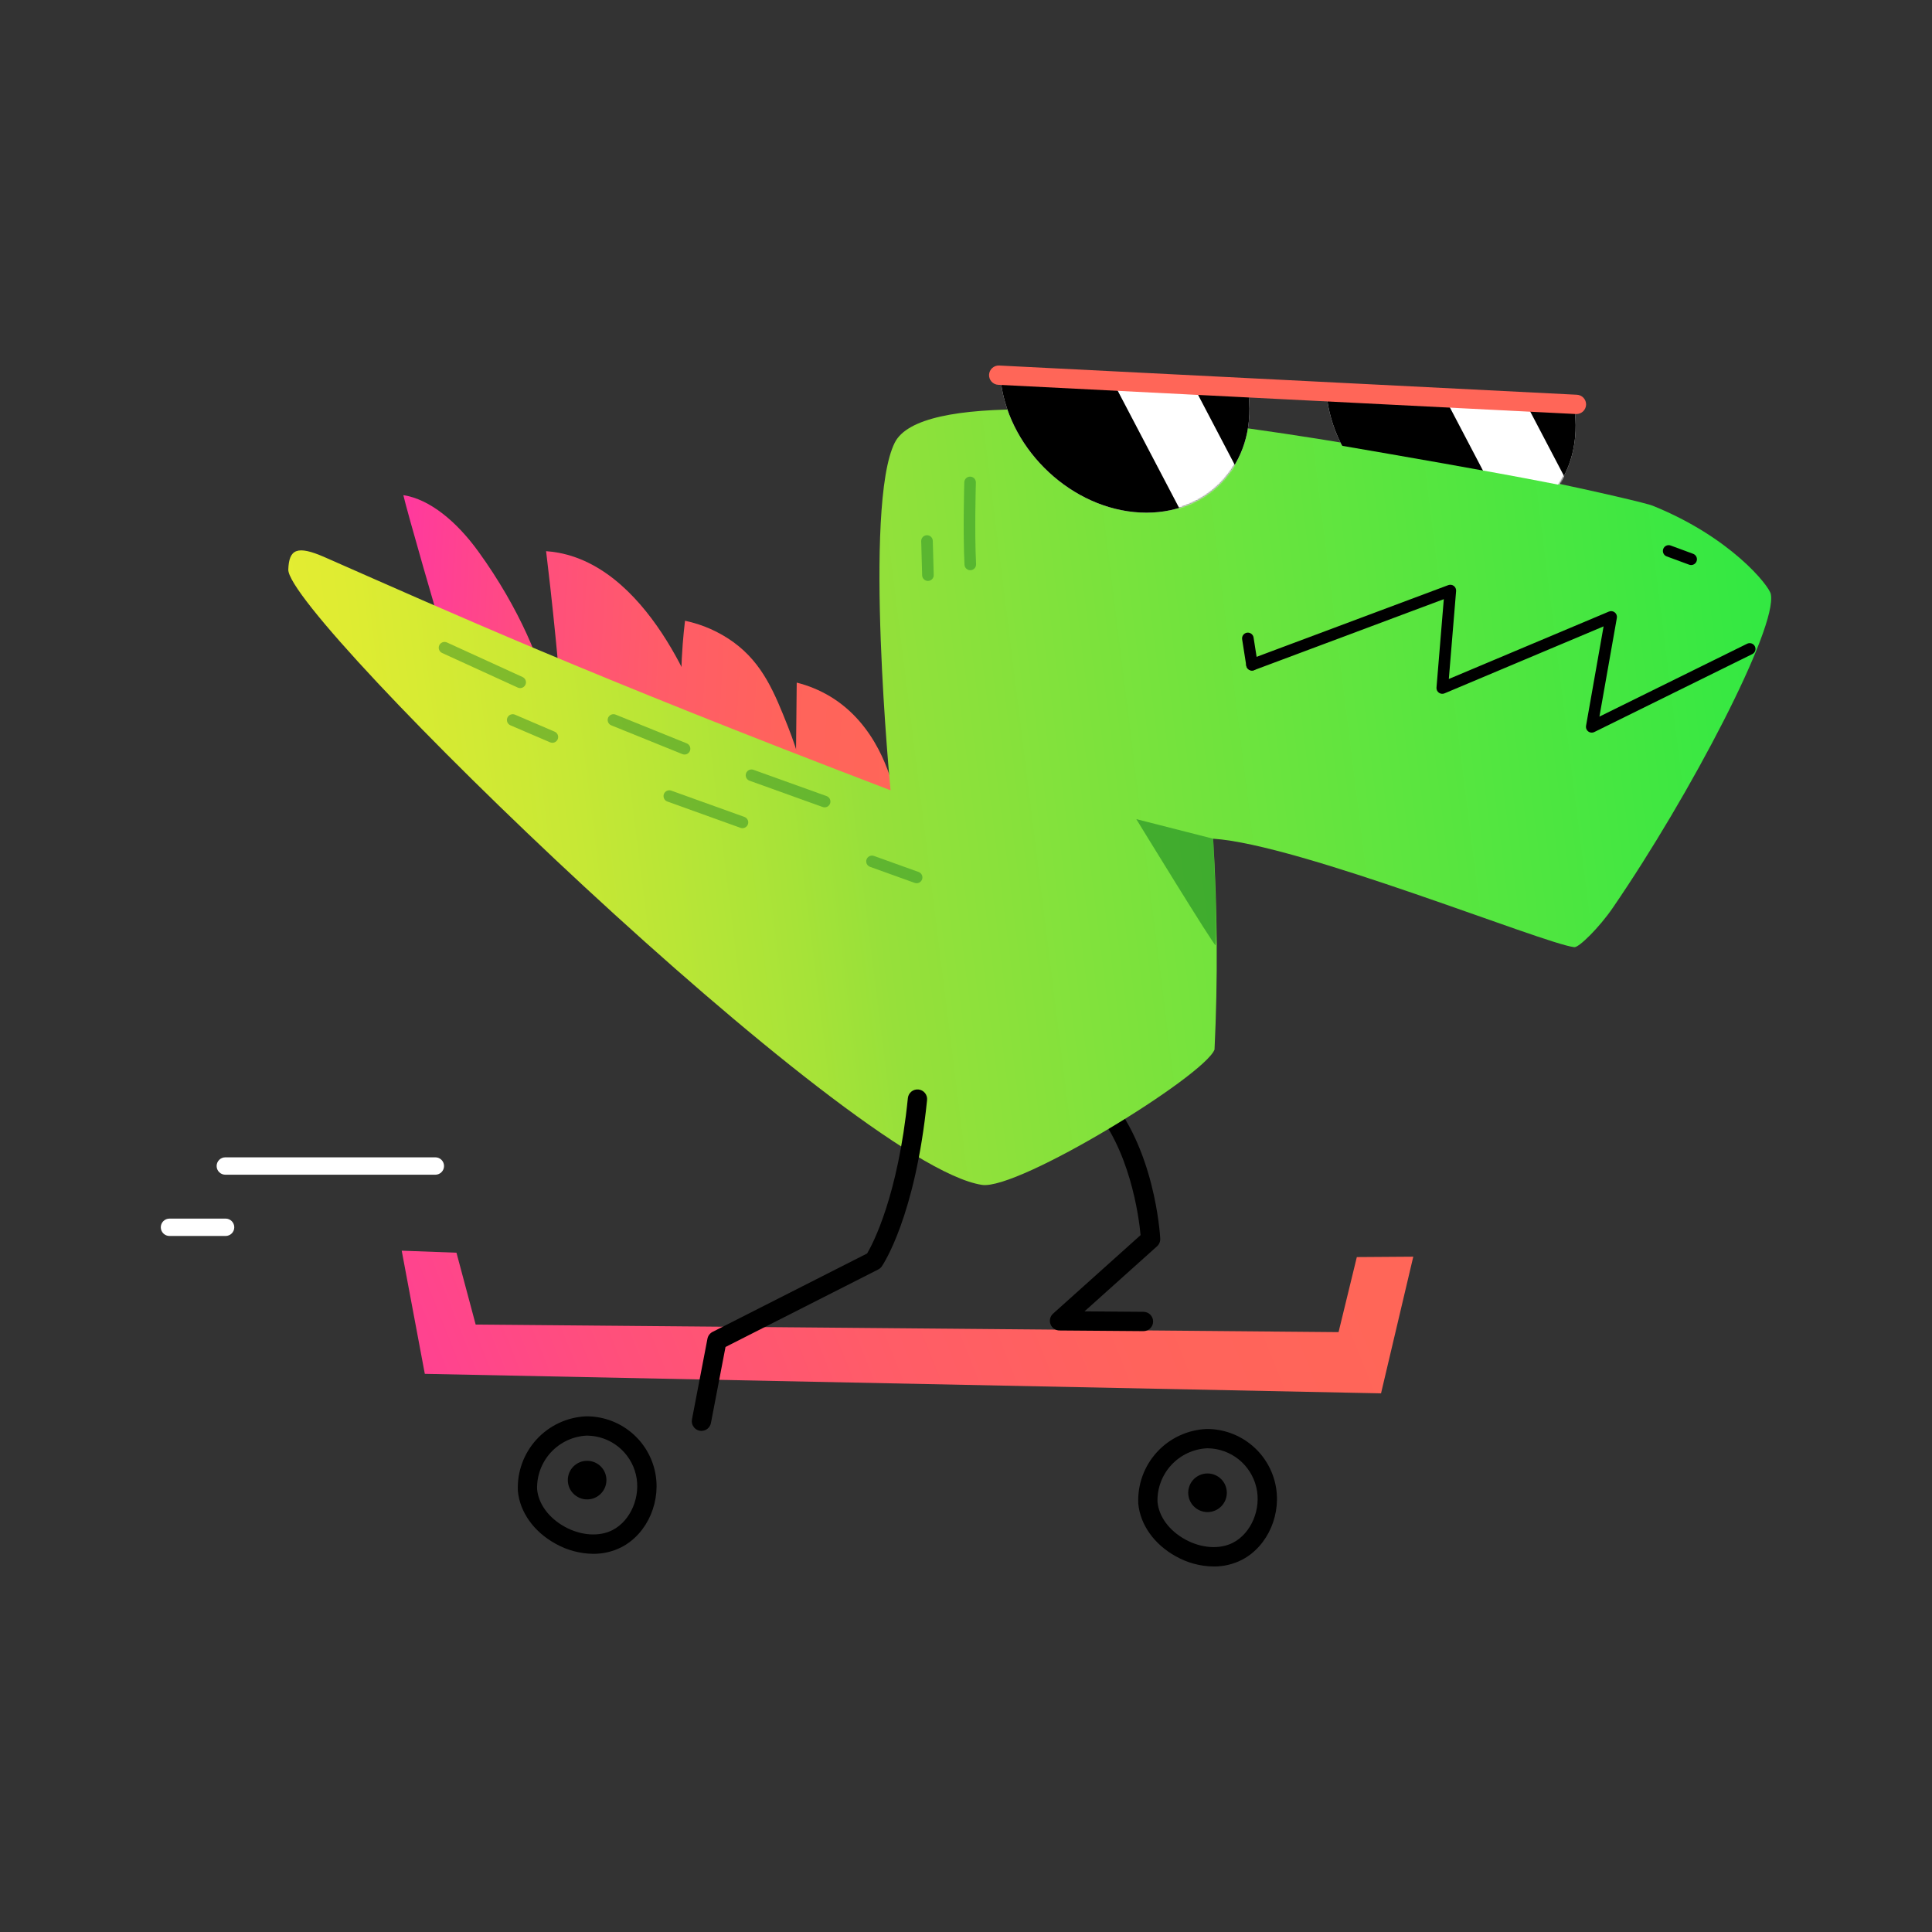 <?xml version="1.0" encoding="UTF-8"?> <svg xmlns="http://www.w3.org/2000/svg" width="1417" height="1417" viewBox="0 0 1417 1417" fill="none"><rect x="0" y="0" width="1417" height="1417" fill="#333333" stroke="none"/><path d="M790.413 723.597C761.87 688.792 855.055 663.218 855.055 663.218" stroke="black" stroke-width="4.54" stroke-linecap="round" stroke-linejoin="round"></path><path d="M294.629 917.297L311.571 1007.63L1012.9 1021.93L1036.55 921.7L995.145 921.989L981.746 977.032L348.876 971.491L334.788 918.781L294.629 917.297Z" fill="url(#paint0_linear_174_11054)"></path><path d="M838.621 976.299H838.566L777.043 975.816C775.615 975.804 774.224 975.361 773.052 974.545C771.881 973.729 770.983 972.577 770.478 971.242C769.972 969.907 769.883 968.45 770.22 967.062C770.558 965.675 771.307 964.422 772.369 963.468L836.553 905.874C835.297 892.542 828.779 841.976 800.471 810.872C799.845 810.185 799.361 809.381 799.046 808.507C798.731 807.632 798.591 806.704 798.634 805.775C798.678 804.847 798.904 803.935 799.299 803.094C799.695 802.253 800.253 801.498 800.94 800.872C801.627 800.246 802.432 799.762 803.306 799.447C804.181 799.132 805.109 798.992 806.037 799.036C806.966 799.08 807.877 799.305 808.718 799.701C809.559 800.097 810.314 800.654 810.94 801.342C847.053 841.015 850.816 905.7 850.96 908.435C851.015 909.49 850.833 910.543 850.428 911.519C850.023 912.494 849.404 913.366 848.618 914.072L795.427 961.801L838.677 962.141C839.606 962.144 840.526 962.331 841.384 962.69C842.241 963.049 843.02 963.574 843.674 964.234C844.329 964.894 844.848 965.676 845.2 966.536C845.553 967.396 845.732 968.318 845.728 969.248C845.725 970.177 845.538 971.097 845.179 971.955C844.82 972.812 844.296 973.59 843.636 974.245C842.976 974.9 842.193 975.419 841.333 975.771C840.473 976.123 839.551 976.303 838.621 976.299Z" fill="black"></path><path d="M329.274 480.149C321.111 453.504 298.266 374.149 295.838 363.163C315.257 366.128 334.896 382.55 350.683 404.287C381.591 446.845 398.217 489.203 400.643 507.869L329.274 480.149Z" fill="url(#paint1_linear_174_11054)"></path><path d="M411.07 506.504C408.949 481.541 406.454 456.193 403.586 430.459C402.602 421.667 401.583 412.929 400.529 404.245C403.56 404.462 406.575 404.848 409.563 405.4C479.736 418.356 514.702 521.772 518.012 531.952C520.739 540.339 523.02 548.867 524.844 557.496L411.07 506.504Z" fill="url(#paint2_linear_174_11054)"></path><path d="M503.112 557.704C499.344 529.424 498.546 500.829 500.728 472.383C501.179 466.555 501.743 460.855 502.418 455.283C515.305 457.989 527.475 463.383 538.135 471.113C559.568 486.858 568.024 508.084 577.886 532.839C585.369 551.67 590.649 571.304 593.62 591.348C563.451 580.133 533.281 568.919 503.112 557.704Z" fill="url(#paint3_linear_174_11054)"></path><path d="M583.469 587.346C583.761 558.45 584.053 529.554 584.345 500.658C592.952 502.801 601.195 506.206 608.806 510.763C643.081 531.369 653.105 569.549 656.258 581.556C659.319 593.279 660.831 605.352 660.756 617.468C634.994 607.428 609.231 597.387 583.469 587.346Z" fill="url(#paint4_linear_174_11054)"></path><path d="M656.264 324.63C632.945 370.865 653.157 579.615 653.157 579.615C429.96 494.395 329.216 448.708 238.114 408.665C217.785 399.73 211.984 402.8 211.448 417.699C210.207 452.218 623.465 854.29 720.213 869.04C746.83 873.098 883.231 789.226 890.779 769.79C893.248 718.261 892.912 666.636 889.773 615.144C953.262 619.253 1132.26 692.157 1154.64 694.695C1158.02 695.077 1173.02 680.211 1182.83 665.9C1239.93 582.643 1303.76 460.398 1298.79 435.758C1297.53 429.479 1269.09 393.828 1212.03 370.87C1195.43 364.187 692.92 251.954 656.264 324.63Z" fill="url(#paint5_linear_174_11054)"></path><path d="M734.189 281.122C741.192 331.091 786.548 373.375 836.223 375.904C885.897 378.434 921.253 340.26 915.845 290.372L734.189 281.122Z" fill="white"></path><path d="M734.189 281.122C741.192 331.091 786.548 373.375 836.223 375.904C885.897 378.434 921.253 340.26 915.845 290.372L734.189 281.122Z" fill="black"></path><mask id="mask0_174_11054" style="mask-type:luminance" maskUnits="userSpaceOnUse" x="734" y="281" width="183" height="96"><path d="M734.189 281.129C741.192 331.098 786.548 373.382 836.223 375.911C885.897 378.44 921.253 340.267 915.845 290.379L734.189 281.129Z" fill="white"></path></mask><g mask="url(#mask0_174_11054)"><path d="M936.902 400.646L877.982 397.644L793.656 236.746L852.573 239.745L936.902 400.646Z" fill="white"></path></g><path d="M973.436 293.3C980.438 343.27 1025.79 385.553 1075.47 388.083C1125.14 390.612 1160.5 352.438 1155.09 302.55L973.436 293.3Z" fill="white"></path><path d="M973.436 293.3C980.438 343.27 1025.79 385.553 1075.47 388.083C1125.14 390.612 1160.5 352.438 1155.09 302.55L973.436 293.3Z" fill="black"></path><mask id="mask1_174_11054" style="mask-type:luminance" maskUnits="userSpaceOnUse" x="973" y="293" width="183" height="96"><path d="M973.436 293.299C980.438 343.268 1025.79 385.552 1075.47 388.081C1125.14 390.611 1160.5 352.437 1155.09 302.548L973.436 293.299Z" fill="white"></path></mask><g mask="url(#mask1_174_11054)"><path d="M1180.61 413.055L1121.69 410.057L1037.36 249.156L1096.28 252.157L1180.61 413.055Z" fill="white"></path></g><path d="M1156.22 303.672C1156.1 303.672 1155.98 303.669 1155.86 303.663L732.127 282.231C731.198 282.184 730.289 281.954 729.449 281.556C728.609 281.157 727.856 280.597 727.232 279.907C726.609 279.218 726.127 278.412 725.815 277.536C725.503 276.661 725.366 275.732 725.413 274.804C725.46 273.875 725.689 272.965 726.088 272.125C726.487 271.285 727.047 270.532 727.737 269.908C728.427 269.285 729.232 268.804 730.107 268.492C730.983 268.18 731.912 268.043 732.84 268.09L1156.57 289.522C1158.42 289.615 1160.15 290.425 1161.41 291.778C1162.66 293.132 1163.34 294.922 1163.29 296.768C1163.25 298.614 1162.48 300.369 1161.16 301.658C1159.84 302.948 1158.07 303.67 1156.22 303.672Z" fill="#FF6658"></path><g style="mix-blend-mode:multiply" opacity="0.5"><path d="M891.593 693.278C891.359 695.465 833.406 600.777 833.406 600.777L889.774 615.14C889.774 615.14 893.144 678.762 891.593 693.278Z" fill="#0C7520"></path></g><g style="mix-blend-mode:multiply" opacity="0.4"><path d="M604.818 592.137C604.328 592.137 603.842 592.051 603.38 591.885L549.744 572.598C549.219 572.409 548.736 572.119 548.324 571.744C547.911 571.368 547.576 570.915 547.338 570.411C546.858 569.391 546.803 568.223 547.184 567.163C547.566 566.103 548.353 565.238 549.372 564.758C550.392 564.278 551.559 564.222 552.62 564.603L606.256 583.89C607.197 584.229 607.988 584.89 608.49 585.754C608.992 586.619 609.173 587.633 609.002 588.618C608.83 589.603 608.316 590.495 607.551 591.139C606.786 591.783 605.818 592.136 604.818 592.137Z" fill="#0C7520"></path></g><g style="mix-blend-mode:multiply" opacity="0.4"><path d="M381.499 504.676C380.89 504.676 380.289 504.544 379.736 504.291L324.262 478.925C323.237 478.457 322.442 477.6 322.048 476.544C321.655 475.489 321.697 474.32 322.166 473.295C322.635 472.271 323.492 471.474 324.548 471.081C325.603 470.688 326.772 470.73 327.797 471.199L383.269 496.564C384.151 496.968 384.869 497.661 385.302 498.528C385.736 499.396 385.86 500.386 385.653 501.333C385.446 502.281 384.921 503.129 384.166 503.737C383.41 504.345 382.469 504.676 381.499 504.676Z" fill="#0C7520"></path></g><g style="mix-blend-mode:multiply" opacity="0.4"><path d="M405.127 544.786C404.553 544.786 403.984 544.669 403.457 544.441L374.365 531.968C373.853 531.749 373.389 531.43 372.999 531.031C372.61 530.632 372.302 530.16 372.095 529.642C371.888 529.124 371.785 528.57 371.791 528.012C371.798 527.455 371.915 526.904 372.134 526.391C372.354 525.879 372.673 525.414 373.072 525.025C373.471 524.635 373.943 524.328 374.461 524.121C374.979 523.914 375.532 523.811 376.09 523.817C376.648 523.824 377.199 523.941 377.711 524.16L406.803 536.633C407.702 537.019 408.441 537.703 408.895 538.571C409.348 539.438 409.488 540.435 409.291 541.393C409.094 542.352 408.572 543.213 407.813 543.832C407.055 544.45 406.106 544.787 405.127 544.786Z" fill="#0C7520"></path></g><g style="mix-blend-mode:multiply" opacity="0.4"><path d="M672.285 647.785C671.794 647.785 671.308 647.699 670.847 647.533L638.119 635.764C637.058 635.383 636.193 634.596 635.713 633.577C635.234 632.558 635.178 631.389 635.559 630.329C635.941 629.269 636.728 628.404 637.747 627.924C638.767 627.444 639.934 627.388 640.995 627.77L673.723 639.538C674.663 639.877 675.454 640.538 675.956 641.402C676.458 642.267 676.64 643.281 676.468 644.266C676.296 645.251 675.783 646.143 675.017 646.787C674.252 647.431 673.284 647.784 672.285 647.785Z" fill="#0C7520"></path></g><g style="mix-blend-mode:multiply" opacity="0.4"><path d="M502.068 553.398C501.523 553.397 500.983 553.291 500.478 553.087L448.343 532.003C447.825 531.794 447.355 531.485 446.957 531.094C446.559 530.703 446.242 530.237 446.024 529.724C445.585 528.686 445.575 527.517 445.997 526.472C446.42 525.428 447.24 524.594 448.278 524.154C449.315 523.714 450.484 523.705 451.528 524.127L503.663 545.211C504.577 545.581 505.334 546.257 505.804 547.124C506.274 547.991 506.429 548.994 506.24 549.962C506.051 550.93 505.532 551.802 504.771 552.428C504.01 553.055 503.054 553.398 502.068 553.398Z" fill="#0C7520"></path></g><g style="mix-blend-mode:multiply" opacity="0.4"><path d="M544.537 607.411C544.047 607.41 543.56 607.325 543.099 607.159L489.462 587.872C488.937 587.683 488.455 587.393 488.042 587.018C487.63 586.642 487.295 586.189 487.057 585.685C486.577 584.665 486.522 583.497 486.903 582.437C487.284 581.377 488.072 580.512 489.091 580.032C490.11 579.552 491.278 579.496 492.338 579.877L545.975 599.164C546.916 599.503 547.707 600.164 548.209 601.028C548.711 601.893 548.892 602.907 548.72 603.892C548.549 604.877 548.035 605.769 547.27 606.413C546.505 607.057 545.537 607.41 544.537 607.411Z" fill="#0C7520"></path></g><path d="M1167.44 537.34C1166.82 537.34 1166.21 537.205 1165.65 536.943C1165.08 536.68 1164.59 536.298 1164.19 535.823C1163.79 535.347 1163.5 534.791 1163.34 534.192C1163.18 533.592 1163.15 532.965 1163.26 532.354L1176.13 459.408L1059.46 508.54C1058.79 508.824 1058.05 508.929 1057.33 508.846C1056.6 508.763 1055.91 508.494 1055.32 508.065C1054.73 507.636 1054.26 507.063 1053.95 506.399C1053.65 505.735 1053.52 505.004 1053.58 504.276L1058.94 439.453L919.744 491.531C919.221 491.728 918.665 491.819 918.108 491.8C917.55 491.781 917.001 491.652 916.493 491.421C915.984 491.19 915.527 490.862 915.146 490.453C914.765 490.045 914.468 489.566 914.273 489.043C914.077 488.52 913.987 487.964 914.007 487.406C914.026 486.848 914.156 486.3 914.387 485.792C914.619 485.284 914.949 484.827 915.357 484.446C915.766 484.066 916.245 483.77 916.768 483.575L1062.23 429.149C1062.91 428.898 1063.63 428.821 1064.34 428.924C1065.04 429.027 1065.72 429.308 1066.29 429.74C1066.86 430.171 1067.31 430.74 1067.6 431.394C1067.89 432.047 1068.02 432.764 1067.96 433.477L1062.62 497.991L1180.03 448.553C1180.73 448.257 1181.5 448.156 1182.26 448.26C1183.01 448.365 1183.73 448.671 1184.32 449.147C1184.92 449.623 1185.38 450.251 1185.65 450.966C1185.92 451.68 1185.99 452.454 1185.86 453.206L1173.08 525.574L1281.41 472.139C1281.91 471.891 1282.45 471.743 1283.01 471.705C1283.57 471.668 1284.12 471.74 1284.65 471.919C1285.18 472.097 1285.67 472.379 1286.09 472.747C1286.51 473.115 1286.86 473.562 1287.1 474.063C1287.35 474.564 1287.5 475.109 1287.53 475.667C1287.57 476.224 1287.5 476.784 1287.32 477.313C1287.14 477.842 1286.85 478.33 1286.49 478.749C1286.12 479.169 1285.67 479.512 1285.17 479.758L1169.32 536.902C1168.74 537.19 1168.09 537.34 1167.44 537.34Z" fill="black"></path><path d="M918.252 491.805C917.241 491.804 916.264 491.441 915.496 490.784C914.728 490.126 914.219 489.216 914.062 488.217L911.026 468.897C910.939 468.346 910.962 467.783 911.093 467.241C911.224 466.699 911.46 466.188 911.789 465.737C912.117 465.286 912.531 464.905 913.007 464.614C913.483 464.323 914.011 464.129 914.562 464.042C915.112 463.955 915.675 463.978 916.217 464.109C916.759 464.24 917.27 464.476 917.721 464.804C918.172 465.132 918.554 465.546 918.844 466.022C919.135 466.498 919.33 467.027 919.416 467.577L922.453 486.898C922.539 487.449 922.516 488.011 922.385 488.554C922.255 489.096 922.018 489.607 921.69 490.058C921.362 490.509 920.948 490.891 920.472 491.182C919.996 491.473 919.467 491.667 918.916 491.754C918.696 491.788 918.474 491.805 918.252 491.805Z" fill="black"></path><path d="M970.283 405.021L919.6 316.024C919.6 316.024 1102.77 346.485 1160.35 359.099L1105.12 427.321L970.283 405.021Z" fill="url(#paint6_linear_174_11054)"></path><path d="M1240.35 414.425C1239.84 414.425 1239.35 414.336 1238.88 414.161L1222.39 408.069C1221.33 407.679 1220.48 406.885 1220.01 405.862C1219.53 404.839 1219.49 403.671 1219.88 402.614C1220.27 401.557 1221.06 400.699 1222.08 400.227C1223.11 399.756 1224.28 399.711 1225.33 400.101L1241.82 406.192C1242.75 406.538 1243.54 407.201 1244.03 408.066C1244.53 408.931 1244.7 409.943 1244.53 410.924C1244.35 411.906 1243.84 412.795 1243.07 413.435C1242.31 414.075 1241.34 414.425 1240.35 414.425Z" fill="black"></path><path d="M514.475 1049.46C513.432 1049.46 512.402 1049.23 511.458 1048.78C510.514 1048.34 509.679 1047.69 509.015 1046.89C508.35 1046.08 507.87 1045.14 507.611 1044.13C507.352 1043.12 507.319 1042.07 507.514 1041.04L518.869 981.846C519.073 980.785 519.517 979.784 520.167 978.921C520.817 978.058 521.655 977.355 522.619 976.866L635.965 919.35C640.171 912.215 658.541 877.534 665.861 805.393C666.051 803.525 666.975 801.809 668.429 800.622C669.884 799.435 671.751 798.875 673.619 799.064C675.487 799.254 677.204 800.178 678.391 801.633C679.578 803.088 680.137 804.955 679.948 806.823C671.276 892.307 647.762 927.331 646.764 928.78C646.094 929.755 645.189 930.547 644.134 931.082L532.12 987.922L521.419 1043.71C521.108 1045.32 520.246 1046.78 518.979 1047.83C517.712 1048.88 516.119 1049.45 514.475 1049.46Z" fill="black"></path><g opacity="0.4"><path d="M711.638 418.217C710.549 418.216 709.502 417.797 708.713 417.046C707.924 416.295 707.453 415.27 707.398 414.182C706.184 390.023 707.238 354.068 707.249 353.708C707.265 353.15 707.391 352.6 707.619 352.091C707.847 351.581 708.174 351.122 708.58 350.739C708.986 350.356 709.464 350.057 709.986 349.858C710.508 349.66 711.064 349.566 711.622 349.583C712.18 349.6 712.729 349.727 713.238 349.956C713.747 350.185 714.206 350.512 714.588 350.919C714.971 351.325 715.269 351.804 715.466 352.326C715.664 352.848 715.756 353.404 715.739 353.962C715.728 354.319 714.685 389.938 715.883 413.757C715.911 414.314 715.829 414.871 715.641 415.396C715.454 415.922 715.165 416.405 714.791 416.819C714.417 417.232 713.965 417.568 713.461 417.807C712.957 418.046 712.411 418.184 711.853 418.211C711.781 418.216 711.71 418.217 711.638 418.217Z" fill="#0C7520"></path></g><g opacity="0.4"><path d="M680.575 426.073C679.469 426.072 678.407 425.641 677.615 424.869C676.822 424.097 676.363 423.047 676.334 421.941L675.651 396.929C675.633 396.369 675.724 395.812 675.922 395.289C676.12 394.765 676.42 394.287 676.803 393.879C677.187 393.472 677.648 393.144 678.158 392.916C678.669 392.687 679.219 392.561 679.779 392.546C680.338 392.531 680.894 392.626 681.416 392.826C681.939 393.027 682.417 393.329 682.822 393.715C683.227 394.1 683.552 394.562 683.778 395.074C684.004 395.586 684.127 396.137 684.14 396.696L684.823 421.709C684.838 422.266 684.744 422.822 684.545 423.343C684.346 423.864 684.046 424.34 683.663 424.746C683.279 425.151 682.82 425.476 682.31 425.704C681.801 425.931 681.252 426.056 680.694 426.071L680.575 426.073Z" fill="#0C7520"></path></g><path d="M319.308 861.573H165.256C163.566 861.573 161.946 860.902 160.751 859.707C159.557 858.512 158.885 856.891 158.885 855.201C158.885 853.511 159.557 851.891 160.751 850.696C161.946 849.501 163.566 848.83 165.256 848.83H319.308C320.998 848.83 322.619 849.501 323.814 850.696C325.009 851.891 325.68 853.511 325.68 855.201C325.68 856.891 325.009 858.512 323.814 859.707C322.619 860.902 320.998 861.573 319.308 861.573Z" fill="white"></path><path d="M165.457 906.509H124.309C122.619 906.509 120.999 905.838 119.804 904.643C118.609 903.448 117.938 901.827 117.938 900.137C117.938 898.448 118.609 896.827 119.804 895.632C120.999 894.437 122.619 893.766 124.309 893.766H165.457C167.147 893.766 168.768 894.437 169.963 895.632C171.158 896.827 171.829 898.448 171.829 900.137C171.829 901.827 171.158 903.448 169.963 904.643C168.768 905.838 167.147 906.509 165.457 906.509Z" fill="white"></path><path d="M890.104 1148.92C880.419 1148.81 870.918 1146.26 862.476 1141.51C846.553 1132.76 836.224 1118.26 834.847 1102.71C834.546 1095.83 835.603 1088.96 837.959 1082.49C840.314 1076.02 843.922 1070.08 848.575 1065.01C853.228 1059.93 858.836 1055.82 865.077 1052.92C871.319 1050.01 878.071 1048.37 884.95 1048.07C885.235 1048.07 885.519 1048.07 885.801 1048.07C897.205 1048.2 908.24 1052.13 917.169 1059.22C926.098 1066.32 932.415 1076.18 935.127 1087.26C940.616 1109.62 930.183 1134.03 910.856 1144.04C904.43 1147.31 897.312 1148.98 890.104 1148.92ZM885.807 1062.22C885.605 1062.22 885.4 1062.23 885.199 1062.23C875.236 1062.75 865.872 1067.15 859.101 1074.48C852.331 1081.8 848.688 1091.48 848.95 1101.46C849.91 1112.3 857.515 1122.63 869.292 1129.1C881.153 1135.61 894.581 1136.52 904.346 1131.47C917.808 1124.5 925.288 1106.56 921.378 1090.63C919.437 1082.62 914.89 1075.49 908.451 1070.34C902.012 1065.2 894.046 1062.35 885.807 1062.22Z" fill="black"></path><path d="M885.639 1109.01C893.459 1109.01 899.798 1102.67 899.798 1094.85C899.798 1087.03 893.459 1080.69 885.639 1080.69C877.819 1080.69 871.48 1087.03 871.48 1094.85C871.48 1102.67 877.819 1109.01 885.639 1109.01Z" fill="black"></path><path d="M435.075 1139.63C425.389 1139.52 415.886 1136.97 407.444 1132.22C391.523 1123.47 381.195 1108.97 379.818 1093.42C379.516 1086.54 380.574 1079.67 382.93 1073.2C385.286 1066.73 388.893 1060.79 393.546 1055.72C398.2 1050.64 403.808 1046.54 410.05 1043.63C416.292 1040.72 423.045 1039.08 429.923 1038.78C441.475 1038.72 452.711 1042.55 461.816 1049.66C470.921 1056.77 477.362 1066.74 480.1 1077.97C485.587 1100.33 475.153 1124.74 455.829 1134.75C449.402 1138.02 442.284 1139.69 435.075 1139.63ZM430.78 1052.94C430.579 1052.94 430.374 1052.94 430.172 1052.94C420.209 1053.46 410.845 1057.86 404.073 1065.19C397.302 1072.51 393.659 1082.2 393.921 1092.17C394.881 1103.01 402.485 1113.34 414.26 1119.81C426.124 1126.33 439.555 1127.23 449.319 1122.18C462.778 1115.21 470.259 1097.27 466.351 1081.34C464.41 1073.33 459.863 1066.2 453.424 1061.05C446.985 1055.91 439.02 1053.06 430.78 1052.94Z" fill="black"></path><path d="M430.614 1099.72C438.433 1099.72 444.772 1093.38 444.772 1085.56C444.772 1077.74 438.433 1071.41 430.614 1071.41C422.794 1071.41 416.455 1077.74 416.455 1085.56C416.455 1093.38 422.794 1099.72 430.614 1099.72Z" fill="black"></path><defs><linearGradient id="paint0_linear_174_11054" x1="15.853" y1="1224.34" x2="1329.62" y2="699.735" gradientUnits="userSpaceOnUse"><stop offset="0.159" stop-color="#FF33A7"></stop><stop offset="0.217" stop-color="#FF3D98"></stop><stop offset="0.343" stop-color="#FF4F7C"></stop><stop offset="0.471" stop-color="#FF5C68"></stop><stop offset="0.598" stop-color="#FF635C"></stop><stop offset="0.726" stop-color="#FF6658"></stop><stop offset="1" stop-color="#FF6658"></stop></linearGradient><linearGradient id="paint1_linear_174_11054" x1="158.823" y1="425.278" x2="857.314" y2="463.034" gradientUnits="userSpaceOnUse"><stop offset="0.159" stop-color="#FF33A7"></stop><stop offset="0.217" stop-color="#FF3D98"></stop><stop offset="0.343" stop-color="#FF4F7C"></stop><stop offset="0.471" stop-color="#FF5C68"></stop><stop offset="0.598" stop-color="#FF635C"></stop><stop offset="0.726" stop-color="#FF6658"></stop><stop offset="1" stop-color="#FF6658"></stop></linearGradient><linearGradient id="paint2_linear_174_11054" x1="156.712" y1="464.331" x2="855.204" y2="502.088" gradientUnits="userSpaceOnUse"><stop offset="0.159" stop-color="#FF33A7"></stop><stop offset="0.217" stop-color="#FF3D98"></stop><stop offset="0.343" stop-color="#FF4F7C"></stop><stop offset="0.471" stop-color="#FF5C68"></stop><stop offset="0.598" stop-color="#FF635C"></stop><stop offset="0.726" stop-color="#FF6658"></stop><stop offset="1" stop-color="#FF6658"></stop></linearGradient><linearGradient id="paint3_linear_174_11054" x1="154.674" y1="502.054" x2="853.164" y2="539.81" gradientUnits="userSpaceOnUse"><stop offset="0.159" stop-color="#FF33A7"></stop><stop offset="0.217" stop-color="#FF3D98"></stop><stop offset="0.343" stop-color="#FF4F7C"></stop><stop offset="0.471" stop-color="#FF5C68"></stop><stop offset="0.598" stop-color="#FF635C"></stop><stop offset="0.726" stop-color="#FF6658"></stop><stop offset="1" stop-color="#FF6658"></stop></linearGradient><linearGradient id="paint4_linear_174_11054" x1="152.966" y1="533.681" x2="851.456" y2="571.437" gradientUnits="userSpaceOnUse"><stop offset="0.159" stop-color="#FF33A7"></stop><stop offset="0.217" stop-color="#FF3D98"></stop><stop offset="0.343" stop-color="#FF4F7C"></stop><stop offset="0.471" stop-color="#FF5C68"></stop><stop offset="0.598" stop-color="#FF635C"></stop><stop offset="0.726" stop-color="#FF6658"></stop><stop offset="1" stop-color="#FF6658"></stop></linearGradient><linearGradient id="paint5_linear_174_11054" x1="1667.19" y1="467.633" x2="26.055" y2="671.517" gradientUnits="userSpaceOnUse"><stop stop-color="#00EC47"></stop><stop offset="0.244" stop-color="#38E842"></stop><stop offset="0.628" stop-color="#97E03A"></stop><stop offset="0.666" stop-color="#A7E338"></stop><stop offset="0.759" stop-color="#C7E835"></stop><stop offset="0.847" stop-color="#DFEC32"></stop><stop offset="0.93" stop-color="#EDEE31"></stop><stop offset="1" stop-color="#F2EF30"></stop></linearGradient><linearGradient id="paint6_linear_174_11054" x1="1645.5" y1="293.015" x2="4.364" y2="496.898" gradientUnits="userSpaceOnUse"><stop stop-color="#00EC47"></stop><stop offset="0.244" stop-color="#38E842"></stop><stop offset="0.628" stop-color="#97E03A"></stop><stop offset="0.666" stop-color="#A7E338"></stop><stop offset="0.759" stop-color="#C7E835"></stop><stop offset="0.847" stop-color="#DFEC32"></stop><stop offset="0.93" stop-color="#EDEE31"></stop><stop offset="1" stop-color="#F2EF30"></stop></linearGradient></defs></svg> 